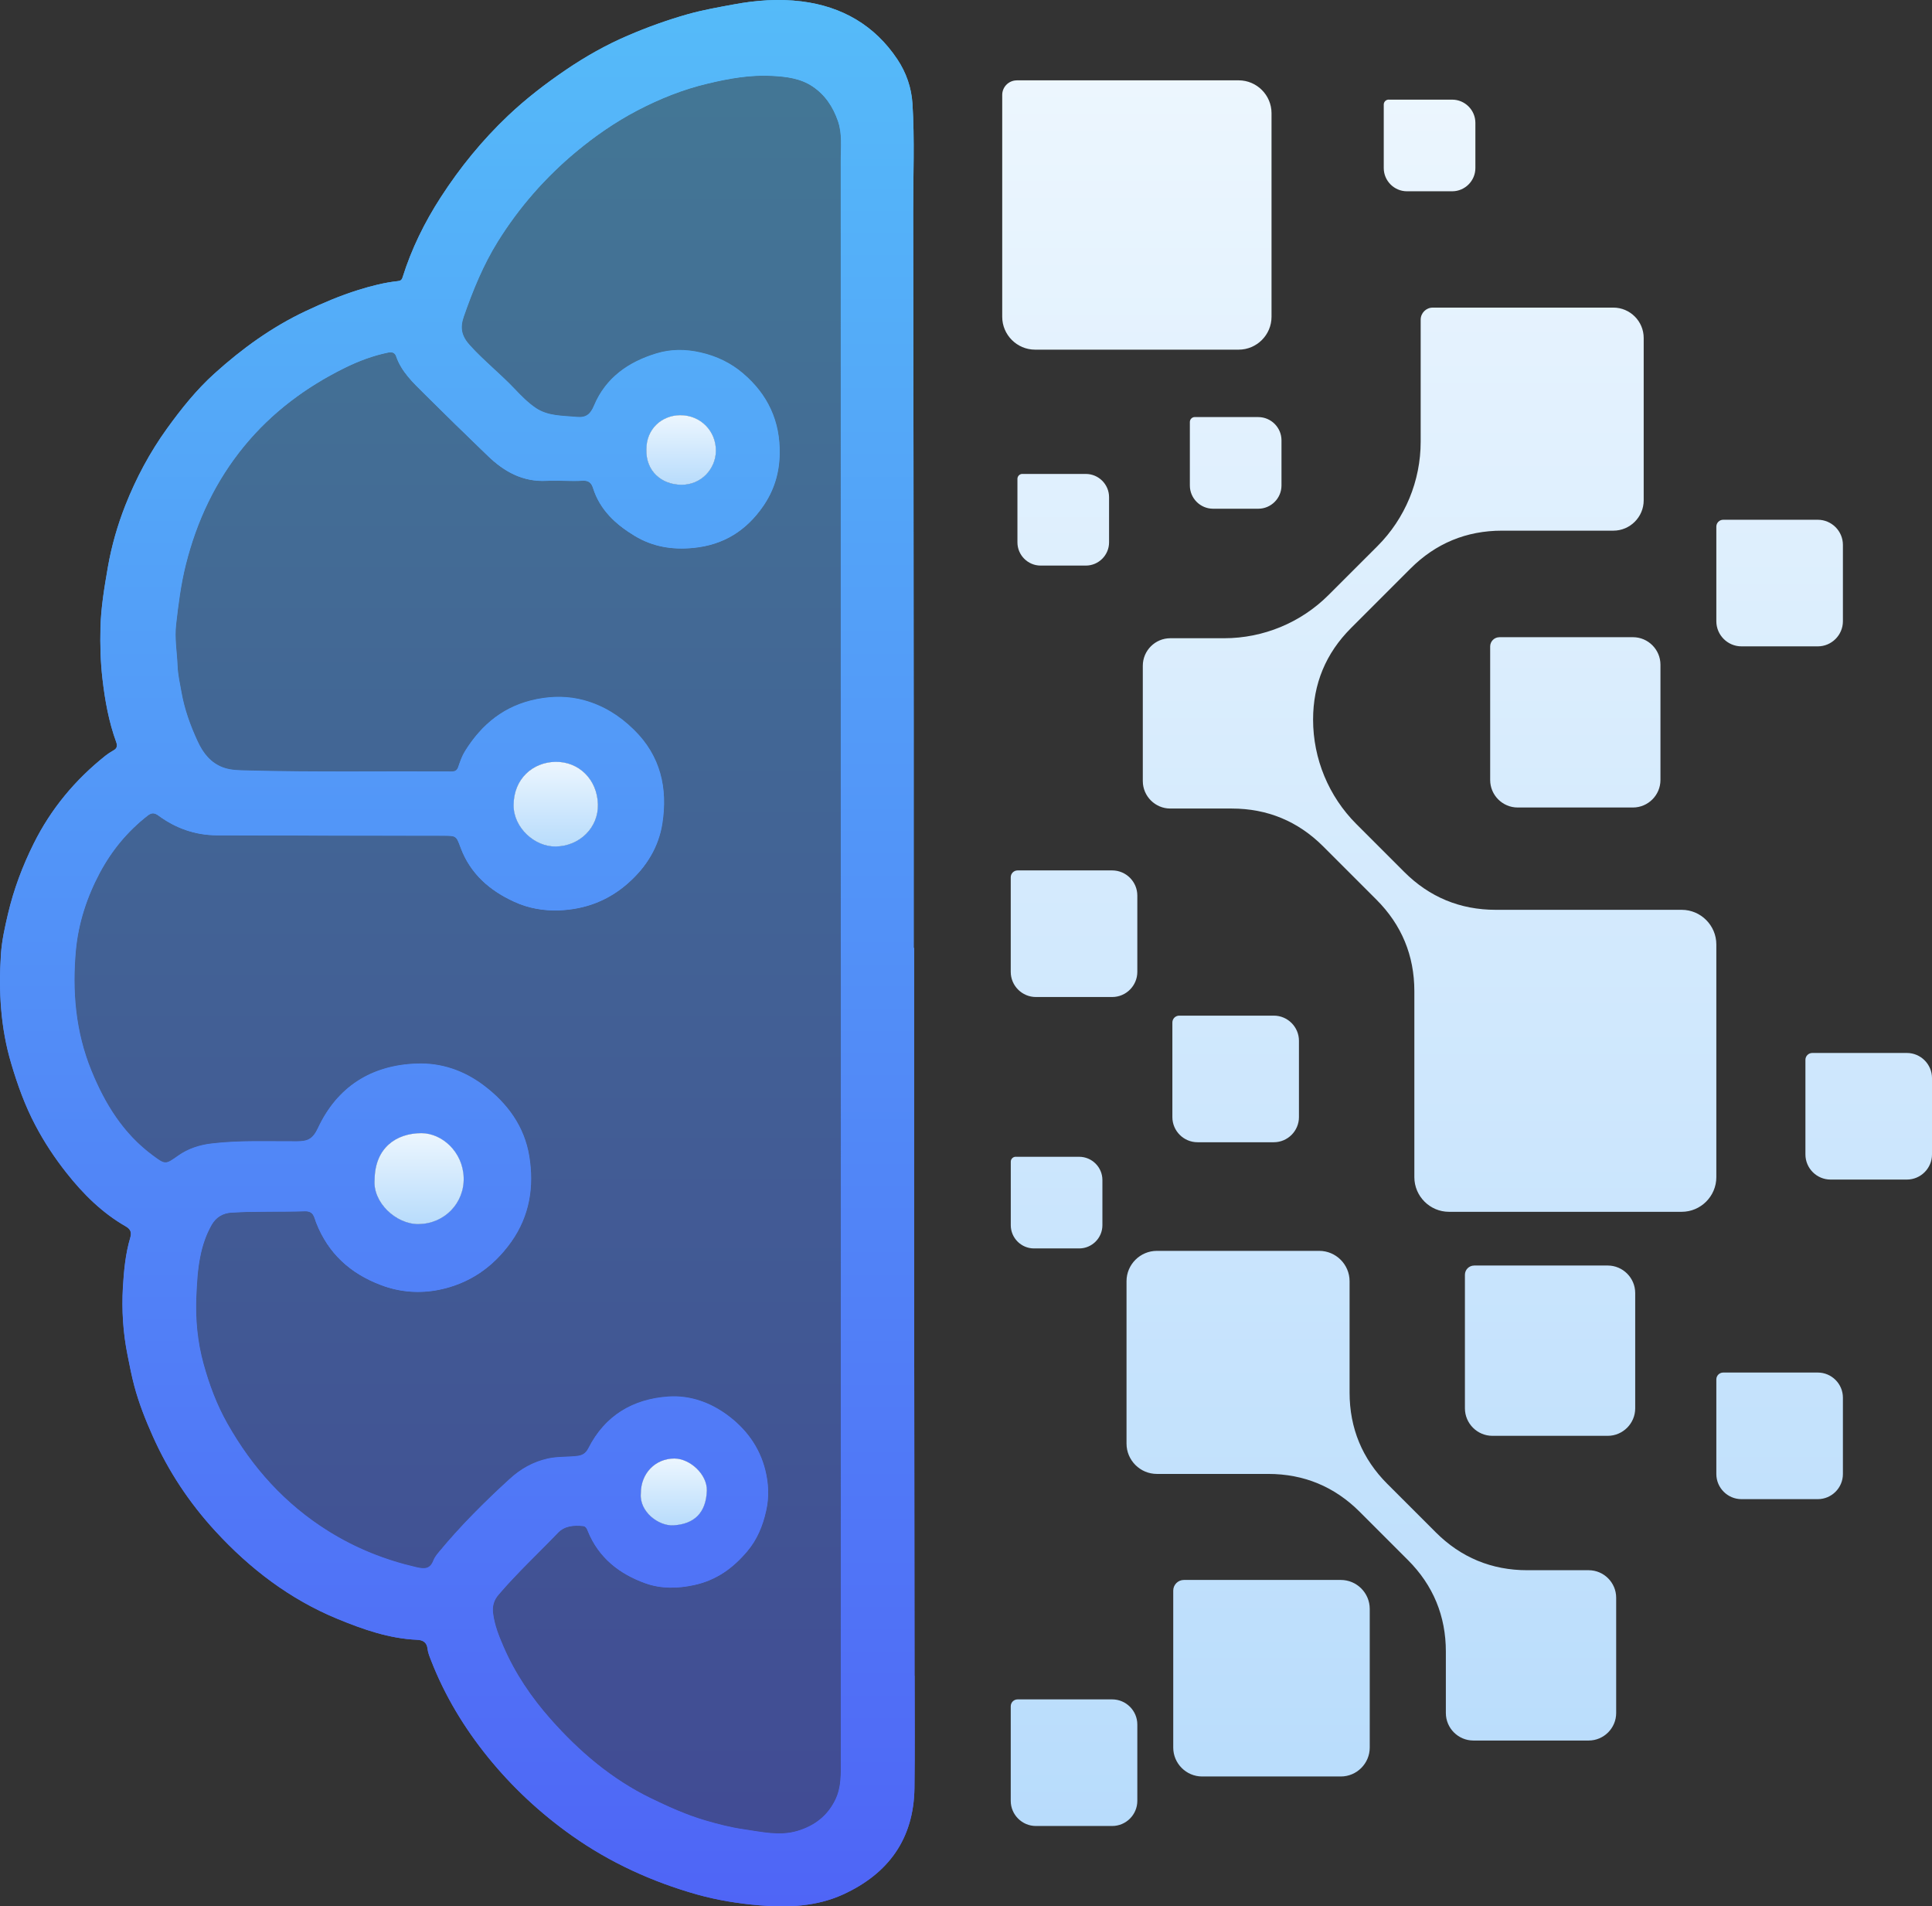 <?xml version="1.0" encoding="UTF-8"?>
<svg id="Livello_1" data-name="Livello 1" xmlns="http://www.w3.org/2000/svg" xmlns:xlink="http://www.w3.org/1999/xlink" viewBox="0 0 577.72 569.96">
  <rect x="0" y="0" width="577.72" height="569.96" fill="#333333" stroke="none"/>
  <defs>
    <style>
      .cls-1 {
        clip-path: url(#clippath-1);
      }

      .cls-2 {
        fill: #fff;
      }

      .cls-3 {
        opacity: .06;
      }

      .cls-4 {
        fill: url(#Sfumatura_senza_nome_4-3);
        opacity: .5;
      }

      .cls-5 {
        fill: url(#Sfumatura_senza_nome_6);
      }

      .cls-6 {
        fill: url(#Sfumatura_senza_nome_4);
      }

      .cls-7 {
        clip-path: url(#clippath);
      }

      .cls-8 {
        fill: url(#Sfumatura_senza_nome_4-2);
      }

      .cls-9 {
        fill: url(#Sfumatura_senza_nome_6-4);
      }

      .cls-10 {
        fill: url(#Sfumatura_senza_nome_6-3);
      }

      .cls-11 {
        fill: url(#Sfumatura_senza_nome_6-5);
      }

      .cls-12 {
        fill: url(#Sfumatura_senza_nome_6-2);
      }
    </style>
    <clipPath id="clippath">
      <rect x="-454.44" y="1355.21" width="1000" height="1000"/>
    </clipPath>
    <clipPath id="clippath-1">
      <rect x="565.56" y="1355.21" width="1400" height="1000"/>
    </clipPath>
    <linearGradient id="Sfumatura_senza_nome_4" data-name="Sfumatura senza nome 4" x1="136.75" y1="0" x2="136.75" y2="569.96" gradientUnits="userSpaceOnUse">
      <stop offset="0" stop-color="#55bbf9"/>
      <stop offset="1" stop-color="#4f65f6"/>
    </linearGradient>
    <linearGradient id="Sfumatura_senza_nome_4-2" data-name="Sfumatura senza nome 4" x1="136.75" y1="0" x2="136.75" y2="569.96" xlink:href="#Sfumatura_senza_nome_4"/>
    <linearGradient id="Sfumatura_senza_nome_6" data-name="Sfumatura senza nome 6" x1="201.48" y1="436.09" x2="201.48" y2="456.06" gradientUnits="userSpaceOnUse">
      <stop offset="0" stop-color="#ecf6fe"/>
      <stop offset="1" stop-color="#b8dcfc"/>
    </linearGradient>
    <linearGradient id="Sfumatura_senza_nome_6-2" data-name="Sfumatura senza nome 6" x1="125.31" y1="338.81" x2="125.31" y2="365.99" xlink:href="#Sfumatura_senza_nome_6"/>
    <linearGradient id="Sfumatura_senza_nome_6-3" data-name="Sfumatura senza nome 6" x1="203.67" y1="124.13" x2="203.67" y2="144.94" xlink:href="#Sfumatura_senza_nome_6"/>
    <linearGradient id="Sfumatura_senza_nome_6-4" data-name="Sfumatura senza nome 6" x1="166.19" y1="227.78" x2="166.19" y2="253.09" xlink:href="#Sfumatura_senza_nome_6"/>
    <linearGradient id="Sfumatura_senza_nome_4-3" data-name="Sfumatura senza nome 4" x1="136.88" y1="22.63" x2="136.88" y2="548.17" xlink:href="#Sfumatura_senza_nome_4"/>
    <linearGradient id="Sfumatura_senza_nome_6-5" data-name="Sfumatura senza nome 6" x1="438.71" y1="24.02" x2="438.71" y2="545.94" xlink:href="#Sfumatura_senza_nome_6"/>
  </defs>
  <g>
    <rect x="-454.44" y="1355.21" width="1000" height="1000"/>
    <g class="cls-7">
      <g class="cls-3">
        <g>
          <rect class="cls-2" x="-3135.12" y="-338.29" width="3731.03" height="1" transform="translate(-133 -996.68) rotate(-45)"/>
          <rect class="cls-2" x="-3076.49" y="-279.66" width="3731.03" height="1" transform="translate(-157.28 -938.05) rotate(-45)"/>
          <rect class="cls-2" x="-3017.86" y="-221.04" width="3731.03" height="1" transform="translate(-181.57 -879.42) rotate(-45)"/>
          <rect class="cls-2" x="-2959.23" y="-162.41" width="3731.03" height="1" transform="translate(-205.85 -820.8) rotate(-45)"/>
          <rect class="cls-2" x="-2900.61" y="-103.78" width="3731.03" height="1" transform="translate(-230.14 -762.17) rotate(-45)"/>
          <rect class="cls-2" x="-2841.98" y="-45.15" width="3731.03" height="1" transform="translate(-254.42 -703.54) rotate(-45)"/>
          <rect class="cls-2" x="-2783.35" y="13.47" width="3731.03" height="1" transform="translate(-278.71 -644.91) rotate(-45)"/>
          <rect class="cls-2" x="-2724.72" y="72.1" width="3731.03" height="1" transform="translate(-302.99 -586.29) rotate(-45)"/>
          <rect class="cls-2" x="-2666.09" y="130.73" width="3731.03" height="1" transform="translate(-327.27 -527.66) rotate(-45)"/>
          <rect class="cls-2" x="-2607.47" y="189.36" width="3731.03" height="1" transform="translate(-351.56 -469.03) rotate(-45)"/>
          <rect class="cls-2" x="-2548.84" y="247.98" width="3731.03" height="1" transform="translate(-375.84 -410.4) rotate(-45)"/>
          <rect class="cls-2" x="-2490.21" y="306.61" width="3731.03" height="1" transform="translate(-400.13 -351.78) rotate(-45)"/>
          <rect class="cls-2" x="-2431.58" y="365.24" width="3731.03" height="1" transform="translate(-424.41 -293.15) rotate(-45)"/>
          <rect class="cls-2" x="-2372.96" y="423.87" width="3731.03" height="1" transform="translate(-448.7 -234.52) rotate(-45)"/>
          <rect class="cls-2" x="-2314.33" y="482.49" width="3731.03" height="1" transform="translate(-472.98 -175.89) rotate(-45)"/>
          <rect class="cls-2" x="-2255.7" y="541.12" width="3731.03" height="1" transform="translate(-497.26 -117.27) rotate(-45)"/>
          <rect class="cls-2" x="-2197.07" y="599.75" width="3731.03" height="1" transform="translate(-521.55 -58.64) rotate(-45)"/>
          <rect class="cls-2" x="-2138.45" y="658.38" width="3731.03" height="1" transform="translate(-545.83 -.01) rotate(-45)"/>
          <rect class="cls-2" x="-2079.82" y="717.01" width="3731.03" height="1" transform="translate(-570.12 58.62) rotate(-45)"/>
          <rect class="cls-2" x="-2021.19" y="775.63" width="3731.03" height="1" transform="translate(-594.4 117.24) rotate(-45)"/>
          <rect class="cls-2" x="-1962.56" y="834.26" width="3731.03" height="1" transform="translate(-618.69 175.87) rotate(-45)"/>
          <rect class="cls-2" x="-1903.94" y="892.89" width="3731.03" height="1" transform="translate(-642.97 234.5) rotate(-45)"/>
          <rect class="cls-2" x="-1845.31" y="951.52" width="3731.03" height="1" transform="translate(-667.26 293.13) rotate(-45)"/>
          <rect class="cls-2" x="-1786.68" y="1010.14" width="3731.03" height="1" transform="translate(-691.54 351.75) rotate(-45)"/>
          <rect class="cls-2" x="-1728.05" y="1068.77" width="3731.03" height="1" transform="translate(-715.82 410.38) rotate(-45)"/>
          <rect class="cls-2" x="-1669.42" y="1127.4" width="3731.03" height="1" transform="translate(-740.11 469.01) rotate(-45)"/>
          <rect class="cls-2" x="-1610.8" y="1186.03" width="3731.03" height="1" transform="translate(-764.39 527.64) rotate(-45)"/>
          <rect class="cls-2" x="-1552.17" y="1244.65" width="3731.03" height="1" transform="translate(-788.68 586.26) rotate(-45)"/>
          <rect class="cls-2" x="-1493.54" y="1303.28" width="3731.03" height="1" transform="translate(-812.96 644.89) rotate(-45)"/>
          <rect class="cls-2" x="-1434.91" y="1361.91" width="3731.03" height="1" transform="translate(-837.25 703.52) rotate(-45)"/>
          <rect class="cls-2" x="-1376.29" y="1420.54" width="3731.03" height="1" transform="translate(-861.53 762.15) rotate(-45)"/>
          <rect class="cls-2" x="-1317.66" y="1479.16" width="3731.03" height="1" transform="translate(-885.81 820.77) rotate(-45)"/>
          <rect class="cls-2" x="-1259.03" y="1537.79" width="3731.03" height="1" transform="translate(-910.1 879.4) rotate(-45)"/>
          <rect class="cls-2" x="-1200.4" y="1596.42" width="3731.03" height="1" transform="translate(-934.38 938.03) rotate(-45)"/>
          <rect class="cls-2" x="-1141.78" y="1655.05" width="3731.03" height="1" transform="translate(-958.67 996.66) rotate(-45)"/>
          <rect class="cls-2" x="-1083.15" y="1713.67" width="3731.03" height="1" transform="translate(-982.95 1055.28) rotate(-45)"/>
          <rect class="cls-2" x="-1024.52" y="1772.3" width="3731.03" height="1" transform="translate(-1007.24 1113.92) rotate(-45)"/>
          <rect class="cls-2" x="-965.89" y="1830.93" width="3731.03" height="1" transform="translate(-1031.52 1172.54) rotate(-45)"/>
          <rect class="cls-2" x="2071.68" y="-2743.45" width="1" height="6218.39" transform="translate(348.31 1572.37) rotate(-45)"/>
          <rect class="cls-2" x="2013.05" y="-2684.83" width="1" height="6218.39" transform="translate(289.68 1548.09) rotate(-45)"/>
          <rect class="cls-2" x="1954.42" y="-2626.2" width="1" height="6218.39" transform="translate(231.05 1523.8) rotate(-45)"/>
          <rect class="cls-2" x="1895.79" y="-2567.57" width="1" height="6218.39" transform="translate(172.42 1499.52) rotate(-45)"/>
          <rect class="cls-2" x="1837.17" y="-2508.94" width="1" height="6218.39" transform="translate(113.8 1475.23) rotate(-45)"/>
          <rect class="cls-2" x="1778.54" y="-2450.32" width="1" height="6218.39" transform="translate(55.17 1450.95) rotate(-45)"/>
          <rect class="cls-2" x="1719.91" y="-2391.69" width="1" height="6218.39" transform="translate(-3.46 1426.66) rotate(-45)"/>
          <rect class="cls-2" x="1661.28" y="-2333.06" width="1" height="6218.39" transform="translate(-62.09 1402.38) rotate(-45)"/>
          <rect class="cls-2" x="1602.66" y="-2274.43" width="1" height="6218.39" transform="translate(-120.71 1378.1) rotate(-45)"/>
          <rect class="cls-2" x="1544.03" y="-2215.81" width="1" height="6218.39" transform="translate(-179.34 1353.81) rotate(-45)"/>
          <rect class="cls-2" x="1485.4" y="-2157.18" width="1" height="6218.39" transform="translate(-237.97 1329.53) rotate(-45)"/>
          <rect class="cls-2" x="1426.77" y="-2098.55" width="1" height="6218.39" transform="translate(-296.6 1305.24) rotate(-45)"/>
          <rect class="cls-2" x="1368.15" y="-2039.92" width="1" height="6218.39" transform="translate(-355.22 1280.96) rotate(-45)"/>
          <rect class="cls-2" x="1309.52" y="-1981.3" width="1" height="6218.39" transform="translate(-413.85 1256.67) rotate(-45)"/>
          <rect class="cls-2" x="1250.89" y="-1922.67" width="1" height="6218.39" transform="translate(-472.48 1232.39) rotate(-45)"/>
          <rect class="cls-2" x="1192.26" y="-1864.04" width="1" height="6218.39" transform="translate(-531.11 1208.1) rotate(-45)"/>
          <rect class="cls-2" x="1133.63" y="-1805.41" width="1" height="6218.39" transform="translate(-589.73 1183.82) rotate(-45)"/>
          <rect class="cls-2" x="1075.01" y="-1746.79" width="1" height="6218.39" transform="translate(-648.36 1159.54) rotate(-45)"/>
          <rect class="cls-2" x="1016.38" y="-1688.16" width="1" height="6218.39" transform="translate(-706.99 1135.25) rotate(-45)"/>
          <rect class="cls-2" x="957.75" y="-1629.53" width="1" height="6218.39" transform="translate(-765.62 1110.97) rotate(-45)"/>
          <rect class="cls-2" x="899.12" y="-1570.9" width="1" height="6218.39" transform="translate(-824.24 1086.68) rotate(-45)"/>
          <rect class="cls-2" x="840.5" y="-1512.27" width="1" height="6218.39" transform="translate(-882.87 1062.4) rotate(-45)"/>
          <rect class="cls-2" x="781.87" y="-1453.65" width="1" height="6218.39" transform="translate(-941.5 1038.11) rotate(-45)"/>
          <rect class="cls-2" x="723.24" y="-1395.02" width="1" height="6218.39" transform="translate(-1000.12 1013.83) rotate(-45)"/>
          <rect class="cls-2" x="664.61" y="-1336.39" width="1" height="6218.39" transform="translate(-1058.76 989.55) rotate(-45)"/>
          <rect class="cls-2" x="605.99" y="-1277.76" width="1" height="6218.39" transform="translate(-1117.38 965.26) rotate(-45)"/>
          <rect class="cls-2" x="547.36" y="-1219.14" width="1" height="6218.39" transform="translate(-1176.01 940.98) rotate(-45)"/>
          <rect class="cls-2" x="488.73" y="-1160.51" width="1" height="6218.39" transform="translate(-1234.64 916.69) rotate(-45)"/>
          <rect class="cls-2" x="430.1" y="-1101.88" width="1" height="6218.39" transform="translate(-1293.26 892.41) rotate(-45)"/>
          <rect class="cls-2" x="371.48" y="-1043.26" width="1" height="6218.39" transform="translate(-1351.89 868.13) rotate(-45)"/>
          <rect class="cls-2" x="312.85" y="-984.63" width="1" height="6218.39" transform="translate(-1410.52 843.84) rotate(-45)"/>
          <rect class="cls-2" x="254.22" y="-926" width="1" height="6218.39" transform="translate(-1469.15 819.56) rotate(-45)"/>
          <rect class="cls-2" x="195.59" y="-867.37" width="1" height="6218.39" transform="translate(-1527.78 795.27) rotate(-45)"/>
          <rect class="cls-2" x="136.97" y="-808.74" width="1" height="6218.39" transform="translate(-1586.4 770.99) rotate(-45)"/>
          <rect class="cls-2" x="78.34" y="-750.12" width="1" height="6218.39" transform="translate(-1645.03 746.7) rotate(-45)"/>
          <rect class="cls-2" x="19.71" y="-691.49" width="1" height="6218.39" transform="translate(-1703.66 722.42) rotate(-45)"/>
          <rect class="cls-2" x="-38.92" y="-632.86" width="1" height="6218.39" transform="translate(-1762.28 698.13) rotate(-45)"/>
          <rect class="cls-2" x="-97.54" y="-574.24" width="1" height="6218.39" transform="translate(-1820.91 673.85) rotate(-45)"/>
          <rect class="cls-2" x="-156.17" y="-515.6" width="1" height="6218.39" transform="translate(-1879.54 649.57) rotate(-45)"/>
          <rect class="cls-2" x="-214.8" y="-456.98" width="1" height="6218.39" transform="translate(-1938.17 625.28) rotate(-45)"/>
          <rect class="cls-2" x="-273.43" y="-398.35" width="1" height="6218.39" transform="translate(-1996.8 601) rotate(-45)"/>
        </g>
        <g>
          <g>
            <rect class="cls-2" x="126.78" y="217.67" width="79.98" height="3" transform="translate(-106.13 182.12) rotate(-45)"/>
            <rect class="cls-2" x="165.28" y="179.18" width="3" height="79.98" transform="translate(-106.13 182.12) rotate(-45)"/>
          </g>
          <g>
            <rect class="cls-2" x="419.92" y="510.81" width="79.98" height="3" transform="translate(-227.55 475.26) rotate(-45)"/>
            <rect class="cls-2" x="458.41" y="472.32" width="3" height="79.98" transform="translate(-227.55 475.26) rotate(-45)"/>
          </g>
        </g>
      </g>
    </g>
  </g>
  <g>
    <rect x="565.56" y="1355.21" width="1400" height="1000"/>
    <g class="cls-1">
      <g class="cls-3">
        <g>
          <rect class="cls-2" x="-1791" y="-514.17" width="3731.03" height="1" transform="translate(385.05 -97.76) rotate(-45)"/>
          <rect class="cls-2" x="-1732.37" y="-455.55" width="3731.03" height="1" transform="translate(360.77 -39.13) rotate(-45)"/>
          <rect class="cls-2" x="-1673.74" y="-396.92" width="3731.03" height="1" transform="translate(336.48 19.49) rotate(-45)"/>
          <rect class="cls-2" x="-1615.12" y="-338.29" width="3731.03" height="1" transform="translate(312.2 78.12) rotate(-45)"/>
          <rect class="cls-2" x="-1556.49" y="-279.66" width="3731.03" height="1" transform="translate(287.91 136.75) rotate(-45)"/>
          <rect class="cls-2" x="-1497.86" y="-221.04" width="3731.03" height="1" transform="translate(263.63 195.38) rotate(-45)"/>
          <rect class="cls-2" x="-1439.23" y="-162.41" width="3731.03" height="1" transform="translate(239.35 254) rotate(-45)"/>
          <rect class="cls-2" x="-1380.61" y="-103.78" width="3731.03" height="1" transform="translate(215.06 312.63) rotate(-45)"/>
          <rect class="cls-2" x="-1321.98" y="-45.15" width="3731.03" height="1" transform="translate(190.78 371.26) rotate(-45)"/>
          <rect class="cls-2" x="-1263.35" y="13.47" width="3731.03" height="1" transform="translate(166.49 429.89) rotate(-45)"/>
          <rect class="cls-2" x="-1204.72" y="72.1" width="3731.03" height="1" transform="translate(142.21 488.51) rotate(-45)"/>
          <rect class="cls-2" x="-1146.09" y="130.73" width="3731.03" height="1" transform="translate(117.92 547.14) rotate(-45)"/>
          <rect class="cls-2" x="-1087.47" y="189.36" width="3731.03" height="1" transform="translate(93.64 605.77) rotate(-45)"/>
          <rect class="cls-2" x="-1028.84" y="247.98" width="3731.03" height="1" transform="translate(69.35 664.4) rotate(-45)"/>
          <rect class="cls-2" x="-970.21" y="306.61" width="3731.03" height="1" transform="translate(45.07 723.02) rotate(-45)"/>
          <rect class="cls-2" x="-911.58" y="365.24" width="3731.03" height="1" transform="translate(20.79 781.65) rotate(-45)"/>
          <rect class="cls-2" x="-852.96" y="423.87" width="3731.03" height="1" transform="translate(-3.5 840.28) rotate(-45)"/>
          <rect class="cls-2" x="-794.33" y="482.49" width="3731.03" height="1" transform="translate(-27.78 898.91) rotate(-45)"/>
          <rect class="cls-2" x="-735.7" y="541.12" width="3731.03" height="1" transform="translate(-52.07 957.54) rotate(-45)"/>
          <rect class="cls-2" x="-677.07" y="599.75" width="3731.03" height="1" transform="translate(-76.35 1016.16) rotate(-45)"/>
          <rect class="cls-2" x="-618.45" y="658.38" width="3731.03" height="1" transform="translate(-100.64 1074.79) rotate(-45)"/>
          <rect class="cls-2" x="-559.82" y="717.01" width="3731.03" height="1" transform="translate(-124.92 1133.42) rotate(-45)"/>
          <rect class="cls-2" x="-501.19" y="775.63" width="3731.03" height="1" transform="translate(-149.2 1192.05) rotate(-45)"/>
          <rect class="cls-2" x="-442.56" y="834.26" width="3731.03" height="1" transform="translate(-173.49 1250.67) rotate(-45)"/>
          <rect class="cls-2" x="-383.94" y="892.89" width="3731.03" height="1" transform="translate(-197.77 1309.3) rotate(-45)"/>
          <rect class="cls-2" x="-325.31" y="951.52" width="3731.03" height="1" transform="translate(-222.06 1367.93) rotate(-45)"/>
          <rect class="cls-2" x="-266.68" y="1010.14" width="3731.03" height="1" transform="translate(-246.34 1426.56) rotate(-45)"/>
          <rect class="cls-2" x="-208.05" y="1068.77" width="3731.03" height="1" transform="translate(-270.63 1485.18) rotate(-45)"/>
          <rect class="cls-2" x="-149.42" y="1127.4" width="3731.03" height="1" transform="translate(-294.91 1543.81) rotate(-45)"/>
          <rect class="cls-2" x="-90.8" y="1186.03" width="3731.03" height="1" transform="translate(-319.2 1602.44) rotate(-45)"/>
          <rect class="cls-2" x="-32.17" y="1244.65" width="3731.03" height="1" transform="translate(-343.48 1661.07) rotate(-45)"/>
          <rect class="cls-2" x="26.46" y="1303.28" width="3731.03" height="1" transform="translate(-367.76 1719.7) rotate(-45)"/>
          <rect class="cls-2" x="2770.89" y="-1922.67" width="1" height="6218.39" transform="translate(-27.28 2307.19) rotate(-45)"/>
          <rect class="cls-2" x="2712.26" y="-1864.04" width="1" height="6218.39" transform="translate(-85.91 2282.91) rotate(-45)"/>
          <rect class="cls-2" x="2653.63" y="-1805.41" width="1" height="6218.39" transform="translate(-144.54 2258.62) rotate(-45)"/>
          <rect class="cls-2" x="2595.01" y="-1746.79" width="1" height="6218.39" transform="translate(-203.16 2234.34) rotate(-45)"/>
          <rect class="cls-2" x="2536.38" y="-1688.16" width="1" height="6218.39" transform="translate(-261.79 2210.05) rotate(-45)"/>
          <rect class="cls-2" x="2477.75" y="-1629.53" width="1" height="6218.39" transform="translate(-320.42 2185.77) rotate(-45)"/>
          <rect class="cls-2" x="2419.12" y="-1570.9" width="1" height="6218.39" transform="translate(-379.05 2161.49) rotate(-45)"/>
          <rect class="cls-2" x="2360.5" y="-1512.27" width="1" height="6218.39" transform="translate(-437.67 2137.2) rotate(-45)"/>
          <rect class="cls-2" x="2301.87" y="-1453.65" width="1" height="6218.39" transform="translate(-496.3 2112.92) rotate(-45)"/>
          <rect class="cls-2" x="2243.24" y="-1395.02" width="1" height="6218.39" transform="translate(-554.93 2088.63) rotate(-45)"/>
          <rect class="cls-2" x="2184.61" y="-1336.39" width="1" height="6218.39" transform="translate(-613.56 2064.35) rotate(-45)"/>
          <rect class="cls-2" x="2125.99" y="-1277.76" width="1" height="6218.39" transform="translate(-672.18 2040.06) rotate(-45)"/>
          <rect class="cls-2" x="2067.36" y="-1219.14" width="1" height="6218.39" transform="translate(-730.81 2015.78) rotate(-45)"/>
          <rect class="cls-2" x="2008.73" y="-1160.51" width="1" height="6218.39" transform="translate(-789.44 1991.5) rotate(-45)"/>
          <rect class="cls-2" x="1950.1" y="-1101.88" width="1" height="6218.39" transform="translate(-848.07 1967.21) rotate(-45)"/>
          <rect class="cls-2" x="1891.48" y="-1043.26" width="1" height="6218.39" transform="translate(-906.69 1942.93) rotate(-45)"/>
          <rect class="cls-2" x="1832.85" y="-984.63" width="1" height="6218.39" transform="translate(-965.32 1918.64) rotate(-45)"/>
          <rect class="cls-2" x="1774.22" y="-926" width="1" height="6218.39" transform="translate(-1023.95 1894.36) rotate(-45)"/>
          <rect class="cls-2" x="1715.59" y="-867.37" width="1" height="6218.39" transform="translate(-1082.58 1870.07) rotate(-45)"/>
          <rect class="cls-2" x="1656.97" y="-808.74" width="1" height="6218.39" transform="translate(-1141.2 1845.79) rotate(-45)"/>
          <rect class="cls-2" x="1598.34" y="-750.12" width="1" height="6218.39" transform="translate(-1199.83 1821.51) rotate(-45)"/>
          <rect class="cls-2" x="1539.71" y="-691.49" width="1" height="6218.39" transform="translate(-1258.46 1797.22) rotate(-45)"/>
          <rect class="cls-2" x="1481.08" y="-632.86" width="1" height="6218.39" transform="translate(-1317.09 1772.94) rotate(-45)"/>
          <rect class="cls-2" x="1422.46" y="-574.24" width="1" height="6218.39" transform="translate(-1375.71 1748.65) rotate(-45)"/>
          <rect class="cls-2" x="1363.83" y="-515.6" width="1" height="6218.39" transform="translate(-1434.34 1724.37) rotate(-45)"/>
          <rect class="cls-2" x="1305.2" y="-456.98" width="1" height="6218.39" transform="translate(-1492.97 1700.08) rotate(-45)"/>
          <rect class="cls-2" x="1246.57" y="-398.35" width="1" height="6218.39" transform="translate(-1551.6 1675.8) rotate(-45)"/>
        </g>
        <g>
          <g>
            <rect class="cls-2" x="474.23" y="217.67" width="79.98" height="3" transform="translate(-4.36 427.8) rotate(-45)"/>
            <rect class="cls-2" x="512.72" y="179.18" width="3.01" height="79.98" transform="translate(-4.36 427.8) rotate(-45)"/>
          </g>
          <g>
            <rect class="cls-2" x="181.09" y="510.81" width="79.98" height="3" transform="translate(-297.5 306.38) rotate(-45)"/>
            <rect class="cls-2" x="219.58" y="472.32" width="3.01" height="79.98" transform="translate(-297.5 306.38) rotate(-45)"/>
          </g>
        </g>
      </g>
    </g>
  </g>
  <g>
    <g>
      <path class="cls-6" d="M273.47,501.04c-.05-43.95-.1-87.88-.13-131.82-.02-28.59,0-57.2,0-85.8h-.12c0-22.79.02-45.59,0-68.39-.03-50.56-.07-101.14-.15-151.71-.02-10.78.46-21.56-.22-32.32-.3-4.78-1.86-9.27-4.49-13.23-6.8-10.23-16.63-15.84-28.64-17.35-6.77-.85-13.65-.35-20.36.91-4.56.85-9.12,1.64-13.63,2.9-6.15,1.74-12.11,3.88-17.96,6.4-6.52,2.79-12.64,6.25-18.51,10.23-6.12,4.16-11.97,8.66-17.35,13.75-7.68,7.28-14.33,15.44-20.08,24.33-4.86,7.51-8.77,15.44-11.44,23.98-.27.88-.71,1.04-1.44,1.13-4.01.43-7.94,1.44-11.77,2.64-5.42,1.67-10.66,3.93-15.82,6.35-10.08,4.76-18.99,11.21-27.21,18.64-5.41,4.88-9.93,10.55-14.2,16.45-5.14,7.13-9.25,14.83-12.47,22.98-2.34,5.95-4.1,12.07-5.21,18.41-1.04,6.04-2.07,12.06-2.22,18.18-.12,5.09,0,10.17.6,15.27.75,6.5,1.89,12.82,4.13,18.96.36,1.03.25,1.84-.83,2.42-.85.46-1.66,1-2.4,1.59-9.05,7.21-16.3,15.9-21.46,26.28-3.35,6.72-5.95,13.65-7.68,20.98-.95,4.01-1.86,8.08-2.12,12.12-.71,10.99-.12,21.92,3.07,32.62,1.89,6.4,4.13,12.64,7.25,18.52,2.64,5.02,5.75,9.72,9.27,14.18,5.02,6.37,10.68,11.97,17.73,16.02,1.54.88,1.79,1.89,1.36,3.37-1.44,4.84-1.91,9.85-2.21,14.84-.38,6.78.03,13.55,1.39,20.28.61,3.07,1.21,6.19,2.01,9.19,1.38,5.17,3.35,10.17,5.54,15.06,4.69,10.53,10.99,20,18.76,28.42,10.32,11.21,22.24,20.33,36.47,26.19,7.66,3.15,15.42,5.89,23.81,6.25,1.72.07,2.9.78,3.1,2.65.13,1.23.63,2.4,1.06,3.52,4.1,10.53,9.88,20.1,16.98,28.89,7.3,9,15.69,16.82,25.16,23.52,11.41,8.06,23.93,13.76,37.33,17.56,6.09,1.71,12.37,2.72,18.64,3.25,8.51.71,17.05.41,25.04-3.22,13.62-6.22,21.18-16.63,21.39-31.82.15-11.19.05-22.39.05-33.57ZM251.43,286.25h.02c0,80.07,0,160.15-.02,240.21,0,3.95.18,7.88-1.66,11.66-2.39,4.91-6.32,7.79-11.31,9.29-5.37,1.61-10.76.27-16.14-.5-3.86-.55-7.61-1.53-11.36-2.62-5.69-1.67-11.03-4.08-16.33-6.65-11.71-5.69-21.38-13.95-29.92-23.58-5.79-6.52-10.66-13.7-14.13-21.71-1.38-3.17-2.67-6.4-3.13-9.92-.3-2.26.25-4.03,1.67-5.69,5.54-6.48,11.81-12.29,17.69-18.44,2.07-2.14,4.74-2.29,7.5-2.04.83.07,1.16.76,1.39,1.38,3.22,8.06,9.49,12.97,17.31,15.75,4.64,1.66,9.62,1.59,14.61.5,6.62-1.44,11.64-5.09,15.85-10.12,2.95-3.5,4.61-7.55,5.62-12.06.95-4.2.73-8.24-.27-12.24-1.71-6.82-5.7-12.24-11.29-16.38-5.22-3.86-11.26-5.99-17.68-5.56-10.63.73-18.96,5.67-23.91,15.44-.76,1.48-1.71,2.12-3.3,2.32-2.94.36-5.87.12-8.84.78-4.43.99-8.18,3.13-11.39,6.09-7.51,6.85-14.71,14.03-21.19,21.87-.65.78-1.31,1.63-1.66,2.55-.98,2.55-2.65,2.52-4.99,1.99-9.4-2.16-18.19-5.67-26.37-10.78-12.94-8.08-22.77-18.99-30.23-32.22-3.18-5.62-5.41-11.63-7.1-17.76-1.82-6.57-2.47-13.38-2.17-20.23.18-4,.38-7.99,1.18-11.91.66-3.35,1.74-6.58,3.45-9.55,1.28-2.21,3.33-3.43,5.9-3.58,7.31-.45,14.64-.17,21.96-.4,2.65-.08,2.74,1.92,3.32,3.38,3.6,9.2,10.18,15.21,19.34,18.67,5.69,2.17,11.56,2.6,17.38,1.44,9.05-1.82,16.22-6.72,21.62-14.31,5.57-7.83,6.88-16.57,5.42-25.62-1.44-8.91-6.53-15.9-13.75-21.29-5.9-4.41-12.64-6.7-19.92-6.43-13.62.46-23.8,6.98-29.54,19.29-1.59,3.38-3.17,3.93-6.27,3.95-8.49.05-17-.35-25.46.65-3.6.41-7.1,1.53-10.08,3.65-3.78,2.69-3.83,2.69-7.53-.05-8.86-6.53-14.33-15.42-18.42-25.46-4.73-11.63-5.74-23.73-4.61-35.97.76-8.06,3.28-15.8,7.15-23.08,3.62-6.75,8.32-12.44,14.34-17.13,1.24-.96,2.09-.8,3.27.07,5.14,3.78,10.98,5.8,17.35,5.84,22.59.1,45.19.1,67.78.12,3.88.02,3.81.02,5.12,3.52,2.9,7.83,8.71,12.9,16.1,16.25,4.2,1.92,8.71,2.72,13.35,2.55,7.91-.3,14.88-2.95,20.83-8.28,5.36-4.78,8.97-10.7,10.07-17.63,1.66-10.56-.46-20.25-8.52-28.13-4.26-4.18-9.12-7.2-14.78-8.77-4.64-1.28-9.39-1.33-14.26-.36-9.65,1.92-16.45,7.48-21.48,15.59-.88,1.41-1.44,3.07-1.99,4.66-.35,1.04-.9,1.39-1.96,1.39-20.31-.12-40.63.23-60.93-.3-2.45-.07-5.01-.03-7.35-.88-3.76-1.36-6.05-4.3-7.68-7.83-2.21-4.76-3.98-9.7-4.88-14.86-.45-2.54-1.04-5.09-1.14-7.73-.17-4.13-.91-8.21-.43-12.37.68-5.99,1.43-11.94,2.9-17.83,3.28-13.13,8.91-25.06,17.5-35.52,8.24-10.02,18.42-17.6,30-23.32,4.13-2.04,8.46-3.68,13.02-4.61,1.18-.25,1.99.08,2.34,1.09,1.59,4.64,5.07,7.89,8.41,11.21,6.33,6.29,12.7,12.52,19.14,18.71,4.84,4.64,10.38,7.71,17.43,7.35,3.57-.18,7.18.18,10.76-.03,1.86-.12,2.67.66,3.15,2.17,2.07,6.58,6.82,10.91,12.49,14.33,5.39,3.25,11.23,4.21,17.55,3.58,9.04-.88,15.82-5.17,20.86-12.47,3.22-4.66,4.83-9.83,4.94-15.56.2-9.85-3.55-17.86-10.95-24.16-3.65-3.12-7.89-5.16-12.69-6.25-4.51-1.04-8.97-1.03-13.23.28-8.34,2.52-15.16,7.25-18.66,15.59-1.06,2.55-2.34,3.67-5.12,3.4-4.21-.4-8.61-.2-12.27-2.67-2.31-1.56-4.33-3.6-6.25-5.64-4.3-4.54-9.2-8.42-13.43-13.07-2.57-2.82-3.03-5.26-1.86-8.64,2.72-7.78,5.79-15.37,10.17-22.4,6.38-10.25,14.25-19.22,23.53-26.93,5.64-4.68,11.63-8.81,18.09-12.21,6.75-3.53,13.75-6.35,21.21-8.11,6.32-1.51,12.67-2.64,19.17-2.29,4.23.23,8.47.71,12.16,3.2,3.76,2.55,6.07,6.09,7.55,10.35,1.31,3.85.83,7.78.83,11.66.03,79.45.03,158.9.03,238.36ZM191.63,446.53c-.02-6.07,4.38-10.46,10.03-10.45,4.69.02,9.88,4.78,9.7,9.65-.25,6.57-3.75,9.93-9.95,10.32-4.51.28-10.27-4.13-9.78-9.52ZM112.01,352.64c.12-9.5,6.5-13.83,14.01-13.83,6.14.02,12.35,5.57,12.62,13.25.27,7.61-5.72,13.85-13.45,13.93-6.85.08-13.83-6.58-13.18-13.35ZM153.59,240.77c.02-7.96,5.75-12.89,12.54-12.98,7-.1,12.47,5.29,12.67,12.69.2,6.97-5.49,12.55-12.62,12.62-6.24.12-12.59-5.57-12.59-12.32ZM193.29,134.37c-.02-6.19,4.66-10.18,10.03-10.23,6.19-.07,10.85,4.79,10.75,10.75-.08,5.36-4.41,10.1-10.28,10.07-5.95-.03-10.7-4.06-10.5-10.58Z"/>
      <path class="cls-8" d="M273.47,501.04c-.05-43.94-.1-87.88-.13-131.82-.02-28.59,0-57.2,0-85.81h-.12c0-22.79.02-45.58,0-68.39-.03-50.57-.07-101.14-.15-151.71-.02-10.78.46-21.56-.22-32.32-.3-4.77-1.86-9.27-4.5-13.23-6.8-10.23-16.63-15.84-28.64-17.34-6.77-.84-13.65-.35-20.37.91-4.56.84-9.12,1.64-13.63,2.9-6.15,1.74-12.1,3.88-17.96,6.4-6.52,2.79-12.64,6.25-18.51,10.23-6.12,4.16-11.98,8.66-17.34,13.75-7.68,7.28-14.33,15.44-20.08,24.33-4.86,7.51-8.77,15.44-11.45,23.98-.26.88-.71,1.04-1.44,1.13-4.01.44-7.95,1.45-11.78,2.64-5.42,1.68-10.66,3.93-15.82,6.35-10.08,4.76-18.98,11.21-27.21,18.64-5.41,4.87-9.93,10.55-14.19,16.45-5.14,7.13-9.25,14.83-12.47,22.98-2.34,5.95-4.09,12.07-5.21,18.41-1.04,6.03-2.07,12.05-2.22,18.17-.12,5.09,0,10.17.6,15.28.75,6.5,1.89,12.82,4.13,18.96.36,1.03.25,1.84-.83,2.42-.84.47-1.66,1-2.41,1.59-9.06,7.21-16.3,15.9-21.46,26.28-3.35,6.72-5.95,13.65-7.68,20.98-.94,4.02-1.85,8.08-2.12,12.12-.71,10.99-.12,21.93,3.07,32.62,1.89,6.4,4.13,12.64,7.25,18.53,2.63,5.02,5.75,9.72,9.27,14.18,5.03,6.37,10.68,11.98,17.73,16.02,1.54.88,1.79,1.89,1.36,3.37-1.44,4.84-1.9,9.85-2.2,14.84-.38,6.79.03,13.55,1.39,20.29.61,3.07,1.21,6.19,2.01,9.18,1.37,5.18,3.35,10.17,5.54,15.06,4.7,10.53,11,20,18.76,28.43,10.31,11.21,22.24,20.33,36.47,26.19,7.67,3.15,15.42,5.89,23.82,6.25,1.72.07,2.9.78,3.1,2.65.14,1.23.63,2.4,1.07,3.52,4.09,10.53,9.88,20.1,16.98,28.88,7.3,9.01,15.69,16.82,25.16,23.52,11.41,8.06,23.93,13.76,37.33,17.56,6.09,1.71,12.37,2.72,18.64,3.25,8.5.71,17.05.41,25.04-3.22,13.62-6.22,21.18-16.63,21.4-31.83.15-11.19.05-22.39.05-33.56ZM251.43,286.25h.02c0,80.07,0,160.15-.02,240.22,0,3.95.18,7.87-1.66,11.66-2.39,4.91-6.32,7.8-11.31,9.29-5.37,1.61-10.76.26-16.14-.5-3.86-.55-7.61-1.52-11.36-2.62-5.69-1.67-11.03-4.08-16.33-6.65-11.71-5.69-21.38-13.95-29.92-23.58-5.79-6.52-10.66-13.7-14.13-21.71-1.37-3.17-2.67-6.4-3.13-9.92-.3-2.25.25-4.03,1.68-5.68,5.54-6.48,11.81-12.29,17.69-18.44,2.07-2.14,4.75-2.29,7.5-2.04.83.07,1.16.77,1.39,1.38,3.22,8.06,9.49,12.97,17.31,15.76,4.65,1.66,9.62,1.59,14.61.5,6.62-1.45,11.64-5.09,15.85-10.12,2.95-3.5,4.61-7.55,5.62-12.06.95-4.19.73-8.24-.26-12.24-1.71-6.82-5.7-12.24-11.29-16.38-5.23-3.86-11.26-5.99-17.68-5.56-10.63.73-18.96,5.67-23.92,15.44-.76,1.48-1.71,2.12-3.3,2.32-2.94.36-5.87.12-8.84.78-4.43.99-8.17,3.13-11.39,6.09-7.51,6.85-14.71,14.03-21.19,21.88-.65.78-1.31,1.62-1.66,2.55-.98,2.56-2.65,2.52-4.99,1.99-9.4-2.16-18.19-5.67-26.37-10.78-12.94-8.08-22.77-18.99-30.23-32.22-3.18-5.62-5.4-11.63-7.1-17.76-1.83-6.57-2.47-13.39-2.17-20.24.18-4,.38-7.99,1.18-11.9.66-3.35,1.74-6.58,3.45-9.55,1.27-2.21,3.33-3.43,5.9-3.58,7.31-.45,14.64-.17,21.95-.4,2.65-.08,2.74,1.92,3.32,3.38,3.6,9.2,10.18,15.2,19.34,18.67,5.69,2.17,11.56,2.6,17.38,1.45,9.05-1.83,16.21-6.72,21.62-14.32,5.57-7.83,6.88-16.57,5.42-25.62-1.45-8.91-6.53-15.9-13.75-21.3-5.9-4.41-12.64-6.7-19.92-6.43-13.62.46-23.8,6.98-29.54,19.29-1.59,3.38-3.17,3.93-6.26,3.95-8.49.05-17-.35-25.46.65-3.6.41-7.1,1.53-10.08,3.65-3.78,2.69-3.83,2.69-7.53-.05-8.85-6.53-14.33-15.42-18.42-25.45-4.73-11.63-5.74-23.74-4.61-35.97.77-8.06,3.28-15.81,7.15-23.08,3.61-6.75,8.32-12.44,14.34-17.13,1.24-.96,2.09-.79,3.27.07,5.14,3.79,10.98,5.81,17.34,5.84,22.59.1,45.19.1,67.78.12,3.88.02,3.81.02,5.12,3.52,2.9,7.83,8.71,12.9,16.1,16.25,4.2,1.93,8.71,2.72,13.35,2.56,7.91-.3,14.87-2.95,20.83-8.28,5.36-4.77,8.97-10.7,10.07-17.63,1.66-10.56-.46-20.25-8.53-28.13-4.26-4.18-9.12-7.2-14.77-8.77-4.65-1.28-9.39-1.33-14.27-.36-9.65,1.92-16.45,7.48-21.47,15.58-.88,1.41-1.45,3.07-1.99,4.66-.35,1.04-.89,1.39-1.95,1.39-20.32-.12-40.63.23-60.93-.3-2.46-.07-5.01-.03-7.35-.88-3.76-1.36-6.05-4.29-7.68-7.83-2.2-4.76-3.98-9.7-4.87-14.86-.45-2.54-1.04-5.09-1.14-7.73-.17-4.13-.92-8.21-.43-12.37.68-5.99,1.42-11.94,2.9-17.83,3.28-13.13,8.91-25.05,17.5-35.52,8.24-10.02,18.42-17.6,30-23.32,4.13-2.04,8.45-3.68,13.02-4.61,1.18-.25,1.99.08,2.34,1.09,1.59,4.65,5.07,7.9,8.4,11.21,6.34,6.29,12.7,12.52,19.14,18.71,4.85,4.64,10.38,7.71,17.43,7.35,3.57-.18,7.19.18,10.77-.03,1.85-.12,2.67.66,3.15,2.17,2.07,6.58,6.82,10.92,12.48,14.33,5.39,3.25,11.23,4.21,17.55,3.58,9.04-.88,15.82-5.18,20.86-12.47,3.22-4.66,4.83-9.83,4.94-15.56.2-9.85-3.55-17.86-10.95-24.16-3.65-3.12-7.89-5.16-12.69-6.25-4.51-1.04-8.97-1.03-13.23.28-8.34,2.52-15.15,7.25-18.65,15.59-1.07,2.56-2.34,3.66-5.13,3.4-4.21-.4-8.6-.2-12.27-2.67-2.3-1.56-4.33-3.6-6.25-5.64-4.29-4.54-9.2-8.42-13.43-13.07-2.57-2.81-3.04-5.25-1.85-8.64,2.72-7.78,5.79-15.37,10.17-22.41,6.38-10.25,14.24-19.22,23.53-26.93,5.64-4.68,11.63-8.81,18.1-12.21,6.75-3.53,13.75-6.35,21.21-8.11,6.32-1.51,12.67-2.63,19.17-2.28,4.23.23,8.48.71,12.16,3.2,3.76,2.56,6.07,6.09,7.54,10.35,1.31,3.85.83,7.78.83,11.66.03,79.46.03,158.91.03,238.36ZM191.63,446.53c-.02-6.07,4.38-10.46,10.03-10.45,4.69.02,9.88,4.78,9.7,9.65-.25,6.57-3.75,9.93-9.95,10.31-4.51.28-10.26-4.13-9.78-9.52ZM112.01,352.64c.12-9.5,6.5-13.84,14.01-13.84,6.14.02,12.36,5.57,12.62,13.25.26,7.62-5.72,13.85-13.45,13.93-6.85.08-13.83-6.58-13.18-13.35ZM153.58,240.76c.02-7.96,5.76-12.89,12.54-12.99,7-.1,12.47,5.29,12.67,12.69.2,6.96-5.49,12.55-12.62,12.62-6.24.12-12.59-5.57-12.59-12.32ZM193.29,134.37c-.02-6.19,4.66-10.18,10.04-10.23,6.18-.07,10.84,4.79,10.74,10.74-.08,5.36-4.41,10.1-10.28,10.07-5.95-.03-10.7-4.06-10.5-10.58Z"/>
      <path class="cls-5" d="M211.36,445.74c-.25,6.57-3.75,9.93-9.95,10.31-4.51.28-10.26-4.13-9.78-9.52-.02-6.07,4.38-10.46,10.03-10.45,4.69.02,9.88,4.78,9.7,9.65Z"/>
      <path class="cls-12" d="M125.2,365.99c-6.85.08-13.83-6.58-13.18-13.35.12-9.5,6.5-13.84,14.01-13.84,6.14.02,12.36,5.57,12.62,13.25.26,7.62-5.72,13.85-13.45,13.93Z"/>
      <path class="cls-10" d="M214.07,134.88c-.08,5.36-4.41,10.1-10.28,10.07-5.95-.03-10.7-4.06-10.5-10.58-.02-6.19,4.66-10.18,10.04-10.23,6.18-.07,10.84,4.79,10.74,10.74Z"/>
      <path class="cls-9" d="M166.17,253.09c-6.24.12-12.59-5.57-12.59-12.32.02-7.96,5.76-12.89,12.54-12.99,7-.1,12.47,5.29,12.67,12.69.2,6.96-5.49,12.55-12.62,12.62Z"/>
      <path class="cls-4" d="M251.44,286.25c0,80.07,0,160.15-.02,240.22,0,3.95.18,7.87-1.66,11.66-2.39,4.91-6.32,7.8-11.31,9.29-5.37,1.61-10.76.26-16.14-.5-3.86-.55-7.61-1.52-11.36-2.62-5.69-1.67-11.03-4.08-16.33-6.65-11.71-5.69-21.38-13.95-29.92-23.58-5.79-6.52-10.66-13.7-14.13-21.71-1.37-3.17-2.67-6.4-3.13-9.92-.3-2.25.25-4.03,1.68-5.68,5.54-6.48,11.81-12.29,17.69-18.44,2.07-2.14,4.75-2.29,7.5-2.04.83.07,1.16.77,1.39,1.38,3.22,8.06,9.49,12.97,17.31,15.76,4.65,1.66,9.62,1.59,14.61.5,6.62-1.45,11.64-5.09,15.85-10.12,2.95-3.5,4.61-7.55,5.62-12.06.95-4.19.73-8.24-.26-12.24-1.71-6.82-5.7-12.24-11.29-16.38-5.23-3.86-11.26-5.99-17.68-5.56-10.63.73-18.96,5.67-23.92,15.44-.76,1.48-1.71,2.12-3.3,2.32-2.94.36-5.87.12-8.84.78-4.43.99-8.17,3.13-11.39,6.09-7.51,6.85-14.71,14.03-21.19,21.88-.65.78-1.31,1.62-1.66,2.55-.98,2.56-2.65,2.52-4.99,1.99-9.4-2.16-18.19-5.67-26.37-10.78-12.94-8.08-22.77-18.99-30.23-32.22-3.18-5.62-5.4-11.63-7.1-17.76-1.83-6.57-2.47-13.39-2.17-20.24.18-4,.38-7.99,1.18-11.9.66-3.35,1.74-6.58,3.45-9.55,1.27-2.21,3.33-3.43,5.9-3.58,7.31-.45,14.64-.17,21.95-.4,2.65-.08,2.74,1.92,3.32,3.38,3.6,9.2,10.18,15.2,19.34,18.67,5.69,2.17,11.56,2.6,17.38,1.45,9.05-1.83,16.21-6.72,21.62-14.32,5.57-7.83,6.88-16.57,5.42-25.62-1.45-8.91-6.53-15.9-13.75-21.3-5.9-4.41-12.64-6.7-19.92-6.43-13.62.46-23.8,6.98-29.54,19.29-1.59,3.38-3.17,3.93-6.26,3.95-8.49.05-17-.35-25.46.65-3.6.41-7.1,1.53-10.08,3.65-3.78,2.69-3.83,2.69-7.53-.05-8.85-6.53-14.33-15.42-18.42-25.45-4.73-11.63-5.74-23.74-4.61-35.97.77-8.06,3.28-15.81,7.15-23.08,3.61-6.75,8.32-12.44,14.34-17.13,1.24-.96,2.09-.79,3.27.07,5.14,3.79,10.98,5.81,17.34,5.84,22.59.1,45.19.1,67.78.12,3.88.02,3.81.02,5.12,3.52,2.9,7.83,8.71,12.9,16.1,16.25,4.2,1.93,8.71,2.72,13.35,2.56,7.91-.3,14.87-2.95,20.83-8.28,5.36-4.77,8.97-10.7,10.07-17.63,1.66-10.56-.46-20.25-8.53-28.13-4.26-4.18-9.12-7.2-14.77-8.77-4.65-1.28-9.39-1.33-14.27-.36-9.65,1.92-16.45,7.48-21.47,15.58-.88,1.41-1.45,3.07-1.99,4.66-.35,1.04-.89,1.39-1.95,1.39-20.32-.12-40.63.23-60.93-.3-2.46-.07-5.01-.03-7.35-.88-3.76-1.36-6.05-4.29-7.68-7.83-2.2-4.76-3.98-9.7-4.87-14.86-.45-2.54-1.04-5.09-1.14-7.73-.17-4.13-.92-8.21-.43-12.37.68-5.99,1.42-11.94,2.9-17.83,3.28-13.13,8.91-25.05,17.5-35.52,8.24-10.02,18.42-17.6,30-23.32,4.13-2.04,8.45-3.68,13.02-4.61,1.18-.25,1.99.08,2.34,1.09,1.59,4.65,5.07,7.9,8.4,11.21,6.34,6.29,12.7,12.52,19.14,18.71,4.85,4.64,10.38,7.71,17.43,7.35,3.57-.18,7.19.18,10.77-.03,1.85-.12,2.67.66,3.15,2.17,2.07,6.58,6.82,10.92,12.48,14.33,5.39,3.25,11.23,4.21,17.55,3.58,9.04-.88,15.82-5.18,20.86-12.47,3.22-4.66,4.83-9.83,4.94-15.56.2-9.85-3.55-17.86-10.95-24.16-3.65-3.12-7.89-5.16-12.69-6.25-4.51-1.04-8.97-1.03-13.23.28-8.34,2.52-15.15,7.25-18.65,15.59-1.07,2.56-2.34,3.66-5.13,3.4-4.21-.4-8.6-.2-12.27-2.67-2.3-1.56-4.33-3.6-6.25-5.64-4.29-4.54-9.2-8.42-13.43-13.07-2.57-2.81-3.04-5.25-1.85-8.64,2.72-7.78,5.79-15.37,10.17-22.41,6.38-10.25,14.24-19.22,23.53-26.93,5.64-4.68,11.63-8.81,18.1-12.21,6.75-3.53,13.75-6.35,21.21-8.11,6.32-1.51,12.67-2.63,19.17-2.28,4.23.23,8.48.71,12.16,3.2,3.76,2.56,6.07,6.09,7.54,10.35,1.31,3.85.83,7.78.83,11.66.03,79.46.03,158.91.03,238.36h.02Z"/>
    </g>
    <path class="cls-11" d="M304.05,24.02h66.35c5.4,0,9.82,4.42,9.82,9.82v60.88c0,5.4-4.42,9.82-9.82,9.82h-60.89c-5.4,0-9.82-4.42-9.82-9.82V28.38c0-2.4,1.96-4.35,4.36-4.35M428.43,91.97c-1.99,0-3.61,1.62-3.61,3.61v36.49c0,11.71-4.65,22.95-12.94,31.23l-14.59,14.58c-8.28,8.28-19.52,12.94-31.23,12.94h-16.11c-4.52,0-8.22,3.7-8.22,8.22v34.48c0,4.52,3.7,8.22,8.22,8.22h18.37c10.66,0,19.83,3.8,27.37,11.34l15.9,15.9c7.54,7.54,11.34,16.71,11.34,27.37v55.61c0,5.69,4.66,10.35,10.35,10.35h69.6c5.69,0,10.35-4.66,10.35-10.35v-69.59c0-5.69-4.66-10.35-10.35-10.35h-55.62c-10.66,0-19.83-3.8-27.37-11.34l-14.3-14.3c-8.28-8.28-12.94-19.52-12.94-31.23h0c0-10.66,3.8-19.83,11.34-27.37l17.78-17.78c7.54-7.54,16.71-11.34,27.37-11.34h33.3c4.99,0,9.07-4.08,9.07-9.07v-48.55c0-4.99-4.08-9.07-9.07-9.07h-54.02M448.35,190.52c-1.51,0-2.75,1.24-2.75,2.75v39.94c0,4.52,3.7,8.22,8.22,8.22h34.48c4.52,0,8.22-3.7,8.22-8.22v-34.48c0-4.52-3.7-8.22-8.22-8.22h-39.94M440.8,378.38c-1.51,0-2.75,1.24-2.75,2.75v39.94c0,4.52,3.7,8.22,8.22,8.22h34.48c4.52,0,8.22-3.7,8.22-8.22v-34.48c0-4.52-3.7-8.22-8.22-8.22h-39.95M354.01,472.38c-1.75,0-3.18,1.43-3.18,3.18v46.94c0,4.75,3.89,8.64,8.64,8.64h41.48c4.75,0,8.64-3.89,8.64-8.64v-41.48c0-4.75-3.89-8.64-8.64-8.64h-46.94M352.62,303.66c-1.13,0-2.05.92-2.05,2.05v28.29c0,4.13,3.38,7.51,7.51,7.51h22.83c4.13,0,7.51-3.38,7.51-7.51v-22.83c0-4.13-3.38-7.51-7.51-7.51h-28.29M304.29,508.09c-1.13,0-2.05.92-2.05,2.05v28.29c0,4.13,3.38,7.51,7.51,7.51h22.83c4.13,0,7.51-3.38,7.51-7.51v-22.83c0-4.13-3.38-7.51-7.51-7.51h-28.29M304.29,260.24c-1.13,0-2.05.92-2.05,2.05v28.29c0,4.13,3.38,7.51,7.51,7.51h22.83c4.13,0,7.51-3.38,7.51-7.51v-22.83c0-4.13-3.38-7.51-7.51-7.51h-28.29M541.92,314.82c-1.13,0-2.05.92-2.05,2.05v28.29c0,4.13,3.38,7.51,7.51,7.51h22.83c4.13,0,7.51-3.38,7.51-7.51v-22.83c0-4.13-3.38-7.51-7.51-7.51h-28.3M515.28,155.4c-1.13,0-2.05.92-2.05,2.05v28.29c0,4.13,3.38,7.51,7.51,7.51h22.83c4.13,0,7.51-3.38,7.51-7.51v-22.83c0-4.13-3.38-7.51-7.51-7.51h-28.3M515.28,410.37c-1.13,0-2.05.92-2.05,2.05v28.29c0,4.13,3.38,7.51,7.51,7.51h22.83c4.13,0,7.51-3.38,7.51-7.51v-22.83c0-4.13-3.38-7.51-7.51-7.51h-28.3M414.9,443.72c-7.54-7.54-11.34-16.71-11.34-27.37v-33.29c0-4.99-4.08-9.07-9.07-9.07h-48.56c-4.99,0-9.07,4.08-9.07,9.07v48.55c0,4.99,4.08,9.07,9.07,9.07h33.3c10.66,0,19.83,3.8,27.37,11.34l14.41,14.41c7.54,7.54,11.34,16.71,11.34,27.37v18.37c0,4.52,3.7,8.22,8.22,8.22h34.49c4.52,0,8.22-3.7,8.22-8.22v-34.48c0-4.52-3.7-8.22-8.22-8.22h-18.37c-10.66,0-19.83-3.8-27.37-11.34l-14.41-14.41M357.28,124.69c-.82,0-1.48.67-1.48,1.48v18.99c0,3.82,3.13,6.94,6.94,6.94h13.52c3.82,0,6.94-3.13,6.94-6.94v-13.52c0-3.82-3.13-6.94-6.94-6.94h-18.99M303.73,345.85c-.82,0-1.48.67-1.48,1.48v18.99c0,3.82,3.13,6.94,6.94,6.94h13.52c3.82,0,6.94-3.13,6.94-6.94v-13.52c0-3.82-3.13-6.94-6.94-6.94h-18.99M415.26,29.78c-.82,0-1.48.67-1.48,1.48v18.99c0,3.82,3.13,6.94,6.94,6.94h13.52c3.82,0,6.94-3.13,6.94-6.94v-13.52c0-3.82-3.13-6.94-6.94-6.94h-18.99M305.72,141.69c-.82,0-1.48.67-1.48,1.48v18.99c0,3.82,3.13,6.94,6.94,6.94h13.52c3.82,0,6.94-3.13,6.94-6.94v-13.52c0-3.82-3.13-6.94-6.94-6.94h-18.99"/>
  </g>
</svg>